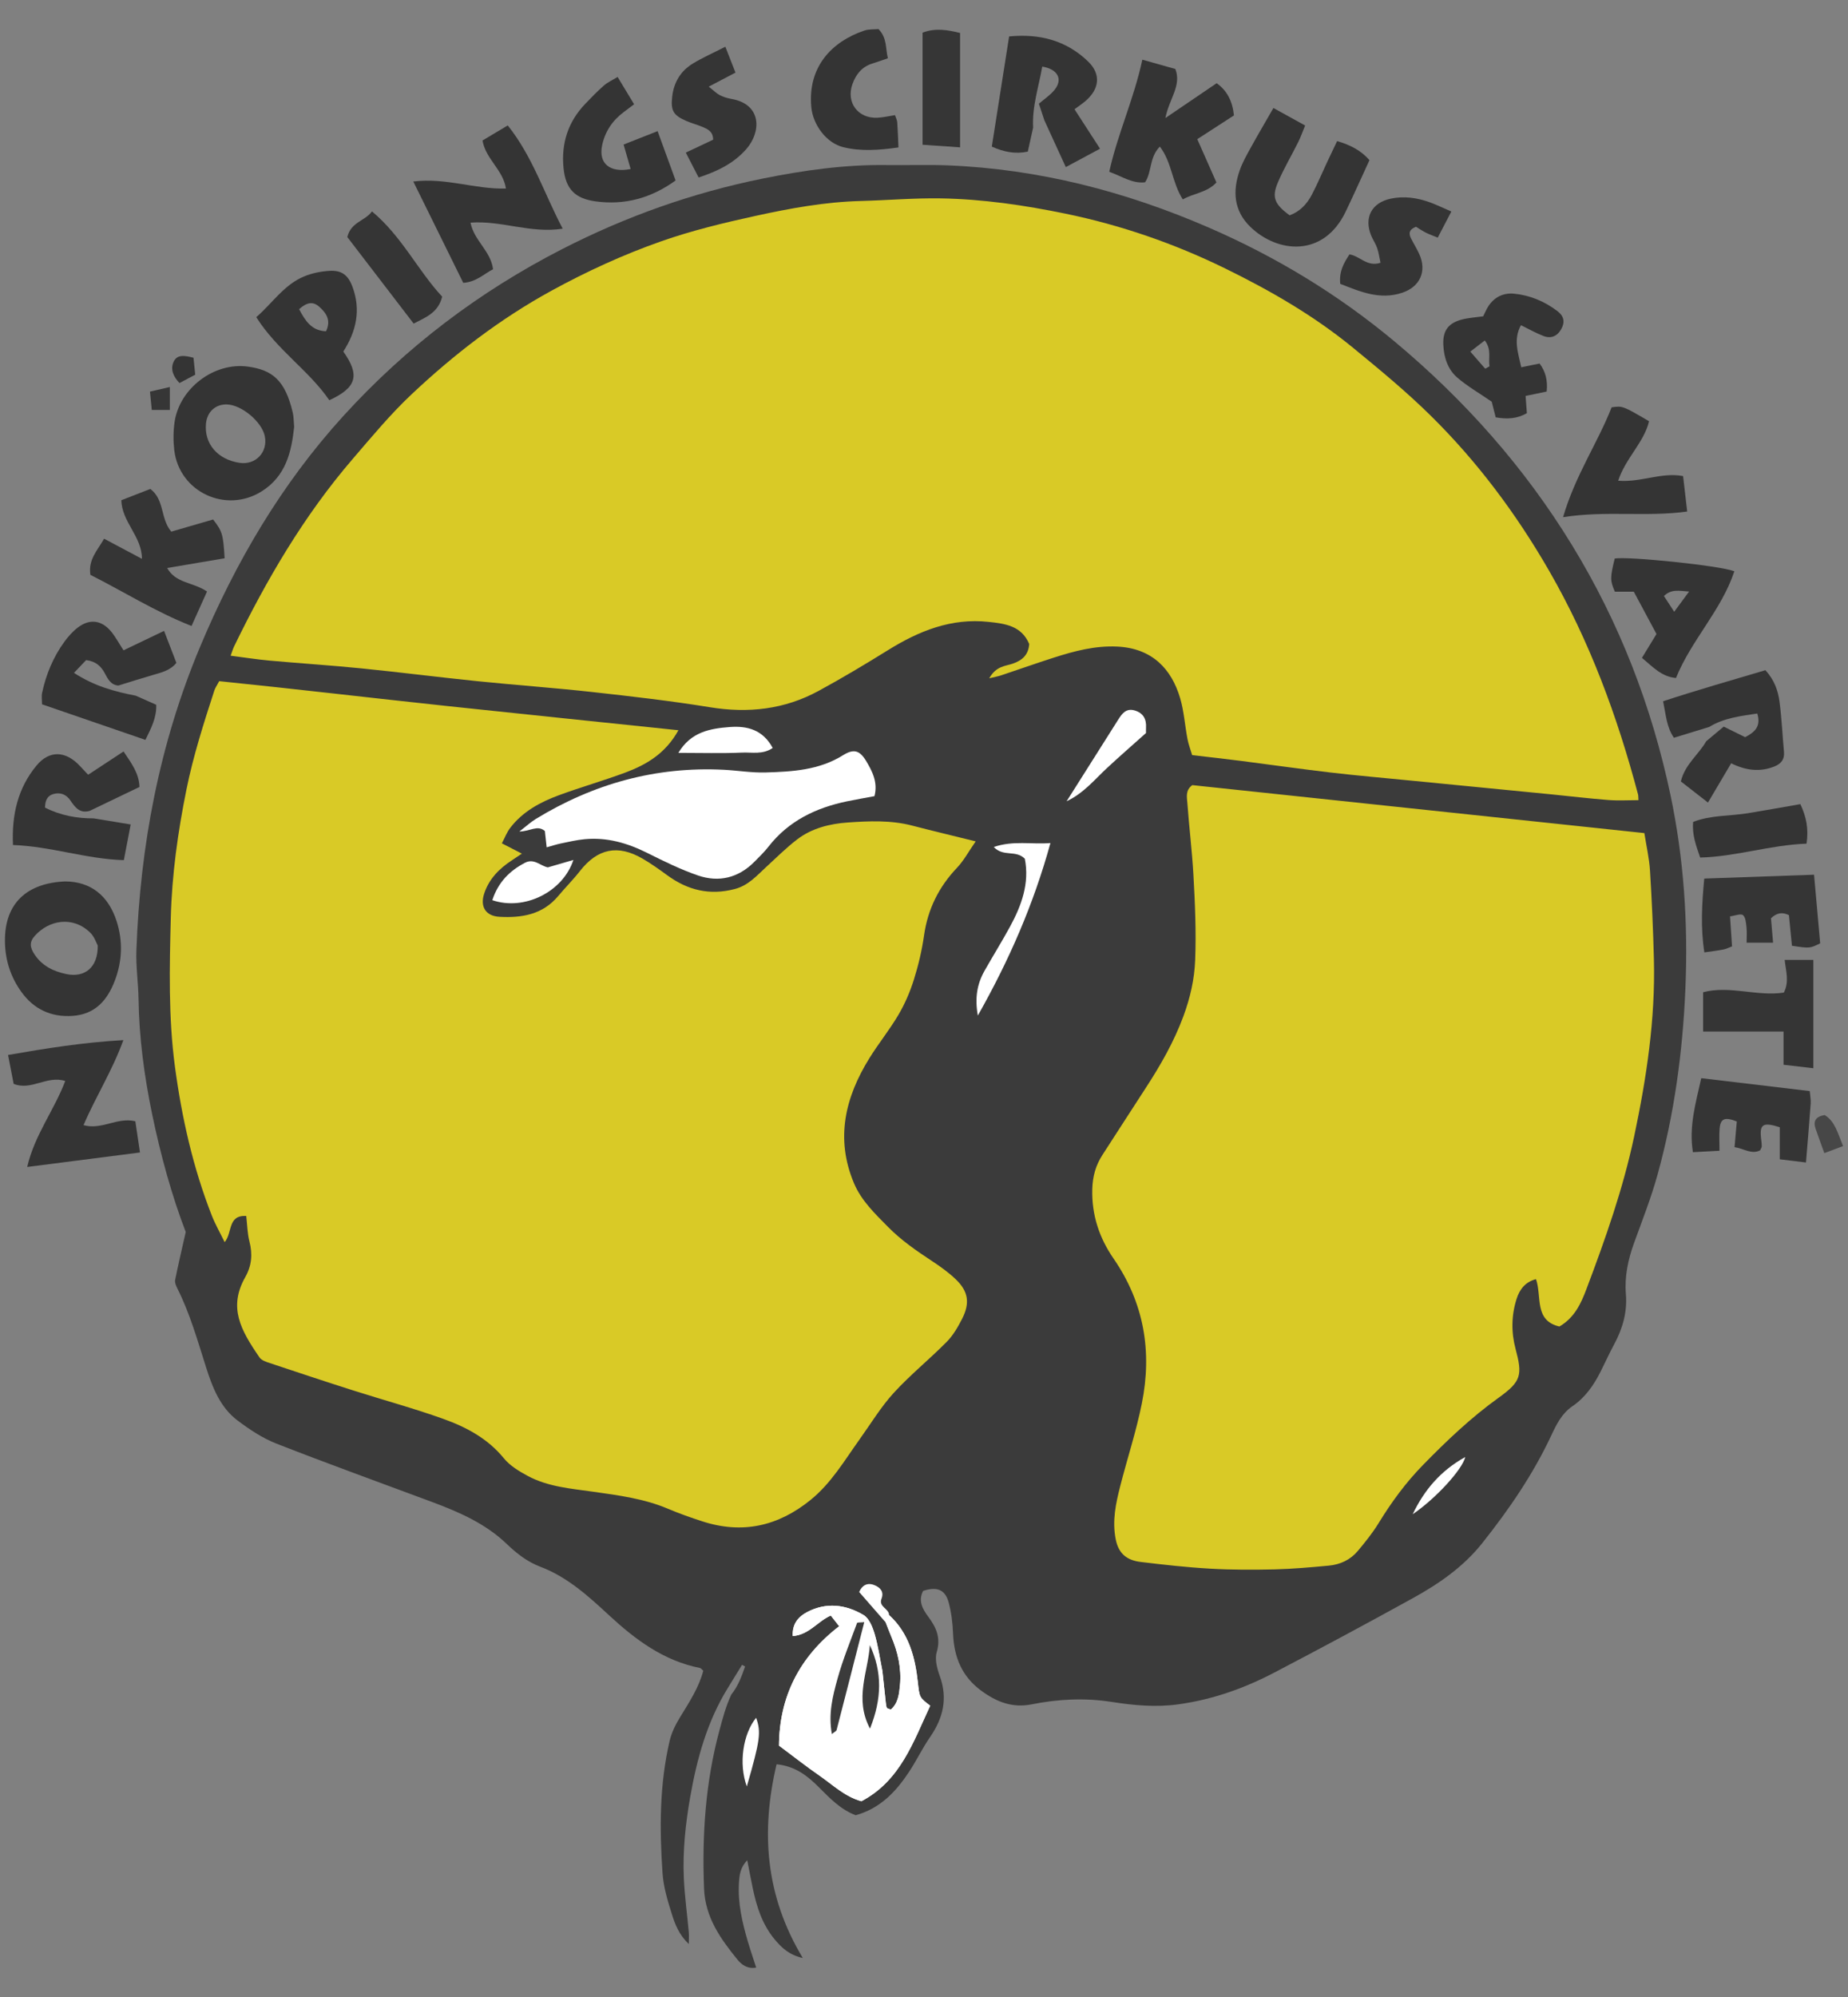<?xml version="1.0" encoding="utf-8"?>
<!-- Generator: Adobe Illustrator 16.0.0, SVG Export Plug-In . SVG Version: 6.00 Build 0)  -->
<!DOCTYPE svg PUBLIC "-//W3C//DTD SVG 1.0//EN" "http://www.w3.org/TR/2001/REC-SVG-20010904/DTD/svg10.dtd">
<svg version="1.0" id="Layer_1" xmlns="http://www.w3.org/2000/svg" xmlns:xlink="http://www.w3.org/1999/xlink" x="0px" y="0px"
	 width="500px" height="540px" viewBox="0 0 500 540" enable-background="new 0 0 500 540" xml:space="preserve">
<rect x="0" y="0" width="500" height="540" fill="#808080" stroke="none"/>
<g>
	<g>
		<g>
			<path fill-rule="evenodd" clip-rule="evenodd" fill="#343434" d="M79.586,115.41c-0.709,6.623-2.149,13.297-8.81,17.468
				c-9.674,6.057-22.298,0.156-23.627-11.167c-0.29-2.481-0.274-5.071,0.078-7.542c1.302-9.153,10.705-16.297,19.851-15.036
				c6.504,0.898,10.082,3.574,12.15,12.517C79.475,112.714,79.446,113.843,79.586,115.41z M61.345,109.36
				c-3.057-0.061-5.314,2.015-5.616,5.167c-0.523,5.462,3.136,9.739,9.095,10.626c4.352,0.648,7.698-2.888,6.819-7.208
				C70.847,114.03,65.341,109.439,61.345,109.36z"/>
			<path fill-rule="evenodd" clip-rule="evenodd" fill="#343434" d="M17.636,238.344c6.788,0.037,11.646,3.707,13.915,10.75
				c1.75,5.438,1.523,10.899-0.54,16.225c-2.008,5.184-5.275,8.932-11.286,9.375c-5.843,0.433-10.548-1.779-13.913-6.432
				c-2.917-4.035-4.43-8.622-4.476-13.735C1.238,244.151,7.375,238.769,17.636,238.344z M26.451,255.679
				c-0.365-0.648-0.902-2.385-2.047-3.495c-4.78-4.629-11.222-3.359-15.006,0.894c-1.443,1.621-1.385,3.059,0.011,5.11
				c2.068,3.033,5.092,4.499,8.604,5.22C22.925,264.417,26.525,261.609,26.451,255.679z"/>
			<path fill-rule="evenodd" clip-rule="evenodd" fill="#343434" d="M344.538,29.202c3.028,1.669,5.597,3.088,8.584,4.738
				c-0.706,1.708-1.204,3.14-1.875,4.486c-1.825,3.666-3.937,7.203-5.526,10.963c-1.687,3.991-0.854,5.86,3.201,8.834
				c2.71-0.968,4.651-2.994,5.992-5.536c1.54-2.926,2.815-5.989,4.219-8.987c0.852-1.82,1.727-3.627,2.643-5.549
				c3.634,1.067,6.455,2.533,8.752,5.151c-2.204,4.78-4.259,9.376-6.432,13.915c-5.995,12.521-18.503,11.229-25.834,4.094
				c-4.485-4.363-4.808-9.722-2.815-15.323c0.733-2.067,1.834-4.018,2.897-5.951C340.237,36.607,342.229,33.231,344.538,29.202z"/>
			<path fill-rule="evenodd" clip-rule="evenodd" fill="#343434" d="M320.022,53.925c-2.945-4.605-2.926-10.005-6.211-14.288
				c-2.926,3-2.097,6.788-3.998,9.662c-3.446,0.389-6.196-1.582-9.693-2.853c2.277-10.278,6.691-19.723,8.955-30.306
				c3.191,0.898,5.99,1.687,8.928,2.516c1.754,4.517-1.696,8.088-2.691,13.261c5.127-3.482,9.346-6.346,13.873-9.418
				c2.815,1.988,4.287,4.895,4.674,8.712c-3.262,2.112-6.524,4.223-9.922,6.423c1.805,4.078,3.451,7.798,5.183,11.71
				C326.559,52.109,322.993,52.215,320.022,53.925z"/>
			<path fill-rule="evenodd" clip-rule="evenodd" fill="#343434" d="M125.342,76.489c-4.476-9.076-8.83-17.9-13.52-27.409
				c8.905-1.09,16.733,2.15,25.063,1.901c-0.764-5.079-5.481-7.948-6.335-12.989c2.235-1.334,4.342-2.592,6.828-4.076
				c6.742,8.428,9.847,18.406,14.866,27.917c-8.639,1.367-16.654-2.275-24.938-1.625c0.931,4.855,5.476,7.64,6.097,12.594
				C130.911,74.074,128.917,76.226,125.342,76.489z"/>
			<path fill-rule="evenodd" clip-rule="evenodd" fill="#343434" d="M33.377,281.252c-3.037,8.382-7.489,15.286-10.775,22.994
				c4.924,1.378,9.105-2.225,14.014-1.051c0.402,2.697,0.803,5.396,1.259,8.444c-10.336,1.327-20.086,2.577-30.521,3.915
				c2.033-8.742,7.291-15.282,10.295-23.25c-4.974-1.579-9.162,2.714-13.957,0.777c-0.457-2.361-0.948-4.9-1.511-7.809
				C12.638,283.448,22.609,281.866,33.377,281.252z"/>
			<path fill-rule="evenodd" clip-rule="evenodd" fill="#353535" d="M56.018,159.938c-1.367,3.039-2.692,5.989-4.198,9.335
				c-9.86-3.902-18.465-9.354-27.36-13.83c-0.638-4.102,1.849-6.528,3.705-9.775c3.357,1.785,6.596,3.508,10.242,5.447
				c-0.012-6.115-5.441-9.915-5.574-15.858c2.79-1.082,5.373-2.083,7.846-3.044c3.912,2.96,2.645,7.982,5.662,11.542
				c3.729-1.081,7.583-2.2,11.319-3.283c2.502,3.22,2.727,3.991,3.114,10.485c-5.022,0.852-10.082,1.71-15.542,2.635
				C47.563,157.772,52.127,157.348,56.018,159.938z"/>
			<path fill-rule="evenodd" clip-rule="evenodd" fill="#343434" d="M25.351,221.295c3.227,0.531,6.453,1.06,10.007,1.645
				c-0.623,3.24-1.198,6.246-1.851,9.646c-10.117-0.28-19.694-3.724-29.995-4.091c-0.376-8.221,1.34-15.416,6.371-21.492
				c3.486-4.21,7.923-3.984,11.733,0.117c0.628,0.676,1.263,1.343,2.237,2.375c3.167-2.084,6.246-4.11,9.575-6.298
				c2.128,3.163,4.223,5.979,4.303,9.604c-4.711,2.261-9.078,4.359-13.444,6.454c-2.687,0.795-3.979-0.942-5.253-2.822
				c-1.072-1.581-2.641-2.237-4.493-1.753c-1.771,0.463-2.338,1.823-2.358,3.714C16.408,220.499,20.78,221.325,25.351,221.295z"/>
			<path fill-rule="evenodd" clip-rule="evenodd" fill="#343434" d="M36.737,188.12c1.842,0.817,3.684,1.637,5.539,2.462
				c0.095,3.542-1.36,6.259-2.933,9.487c-9.425-3.241-18.592-6.392-27.972-9.618c0-1.056-0.185-2.148,0.033-3.155
				c1.076-4.99,3.012-9.644,6.028-13.779c1.013-1.386,2.2-2.726,3.551-3.775c3.237-2.508,6.531-2.103,9.126,1.081
				c1.17,1.434,2.054,3.099,3.307,5.028c3.623-1.736,7.107-3.405,10.978-5.258c1.208,3.139,2.255,5.862,3.329,8.652
				c-1.674,2.056-3.979,2.585-6.248,3.24c-3.164,0.915-6.299,1.922-9.447,2.891c-2.071-0.16-2.858-1.799-3.666-3.31
				c-1.026-1.924-2.417-3.229-5.061-3.574c-0.909,0.958-1.917,2.018-3.282,3.454C25.492,185.531,31.036,187.025,36.737,188.12z"/>
			<path fill-rule="evenodd" clip-rule="evenodd" fill="#343434" d="M462.449,196.572c-3.13,0.959-6.26,1.918-9.553,2.927
				c-1.991-2.905-2.161-6.196-2.923-9.874c9.286-3.053,18.551-5.69,27.682-8.402c2.444,2.687,3.421,5.544,3.809,8.493
				c0.601,4.515,0.798,9.082,1.214,13.621c0.189,2.077-0.852,3.234-2.646,3.944c-3.896,1.543-7.686,1.067-11.645-0.881
				c-2.042,3.452-4.009,6.779-6.275,10.618c-2.68-2.086-4.979-3.878-7.332-5.711c1.104-4.645,4.806-7.248,6.862-10.873
				c1.537-1.285,3.076-2.571,4.731-3.954c2.037,1.004,3.964,1.953,5.795,2.856c2.629-1.361,4.346-2.903,3.29-6.401
				C470.853,193.639,466.413,194.135,462.449,196.572z"/>
			<path fill-rule="evenodd" clip-rule="evenodd" fill="#343434" d="M279.526,34.499c-0.471,2.114-0.935,4.228-1.438,6.496
				c-3.402,0.729-6.515,0.092-9.74-1.35c1.557-9.895,3.084-19.627,4.681-29.792c8.291-0.805,15.492,1.094,21.38,6.783
				c3.522,3.401,3.079,7.414-0.685,10.657c-0.82,0.706-1.731,1.306-3,2.254c2.242,3.46,4.412,6.81,6.907,10.665
				c-3.166,1.699-6.01,3.224-9.264,4.97c-2.071-4.521-3.938-8.589-5.803-12.659c-0.434-1.315-0.864-2.63-1.475-4.486
				c1.332-1.142,2.935-2.2,4.125-3.606c2.437-2.877,1.12-5.7-3.218-6.427C281.043,23.477,279.214,28.8,279.526,34.499z"/>
			<path fill-rule="evenodd" clip-rule="evenodd" fill="#343434" d="M411.593,99.312c1.983-0.406,3.356-0.685,4.963-1.011
				c1.599,2.131,2.23,4.554,1.917,7.573c-1.871,0.392-3.674,0.768-5.708,1.193c0.113,1.496,0.227,2.991,0.351,4.651
				c-2.64,1.543-5.34,1.671-8.435,1.136c-0.438-1.719-0.852-3.341-1.08-4.231c-3.456-2.375-6.58-4.17-9.269-6.474
				c-2.604-2.227-3.663-5.458-3.824-8.881c-0.182-3.813,1.315-5.905,5.05-6.871c1.803-0.466,3.699-0.571,5.736-0.864
				c0.443-0.87,0.852-1.891,1.445-2.793c1.621-2.461,4.104-3.594,6.894-3.326c4.298,0.413,8.239,2.063,11.703,4.681
				c1.861,1.408,2.136,3.008,1.061,4.932c-1.032,1.84-2.696,2.62-4.754,1.845c-2.02-0.766-3.916-1.859-6.131-2.936
				C409.403,91.775,410.716,95.28,411.593,99.312z M401.842,99.704c0.395-0.216,0.784-0.433,1.175-0.649
				c-0.401-2.141,0.643-4.448-1.287-6.999c-1.3,1.003-2.419,1.868-3.916,3.023C399.378,96.875,400.609,98.29,401.842,99.704z"/>
			<path fill-rule="evenodd" clip-rule="evenodd" fill="#343434" d="M442.051,160.005c-2.037,0-3.588,0-5.124,0
				c-1.311-3.067-1.313-3.745-0.046-8.961c3.351-0.677,28.508,1.893,32.373,3.429c-3.499,10.563-11.632,18.576-15.798,28.863
				c-3.876-0.346-6.193-2.929-9.207-5.449c1.327-2.176,2.595-4.25,3.934-6.447C446.128,167.606,444.06,163.752,442.051,160.005z
				 M452.976,165.426c1.596-2.167,2.629-3.571,4.029-5.468c-2.778-0.212-4.775-0.723-6.808,1.208
				C450.959,162.335,451.683,163.443,452.976,165.426z"/>
			<path fill-rule="evenodd" clip-rule="evenodd" fill="#343434" d="M168.721,39.087c3.151-1.24,5.998-2.364,9.203-3.626
				c1.741,4.772,3.286,9.008,4.866,13.341c-6.688,4.832-13.886,6.727-21.666,5.648c-5.388-0.747-8.076-3.172-8.653-8.988
				c-0.659-6.661,1.206-12.501,5.864-17.368c1.638-1.712,3.293-3.422,5.074-4.981c0.989-0.867,2.252-1.419,3.695-2.299
				c1.645,2.723,2.994,4.955,4.458,7.377c-1.155,0.873-2.005,1.52-2.861,2.16c-3.032,2.275-5.028,5.281-5.791,8.958
				c-1.007,4.854,2.009,7.504,7.717,6.399C170.004,43.545,169.396,41.43,168.721,39.087z"/>
			<path fill-rule="evenodd" clip-rule="evenodd" fill="#343434" d="M92.887,95.056c4.561,6.436,3.625,9.741-3.785,13.167
				c-5.548-8.084-14.167-13.596-19.76-22.459c4.372-3.799,7.494-8.75,12.917-11.008c2.125-0.885,4.52-1.37,6.825-1.517
				c3.428-0.218,5.164,1.198,6.341,4.459C97.634,83.823,96.449,89.497,92.887,95.056z M80.926,83.608
				c1.712,3.216,3.393,5.823,7.283,5.968c1.445-2.981,0.055-4.973-1.898-6.682C84.619,81.414,82.928,81.801,80.926,83.608z"/>
			<path fill-rule="evenodd" clip-rule="evenodd" fill="#343434" d="M437.818,129.989c6.27,0.497,11.686-2.364,17.565-1.255
				c0.365,3.159,0.701,6.074,1.108,9.587c-11.012,1.521-22.044-0.297-33.583,1.526c3.302-11.327,9.371-20.077,13.135-29.698
				c2.971-0.429,2.971-0.429,10.129,3.756C444.778,119.702,439.863,123.808,437.818,129.989z"/>
			<path fill-rule="evenodd" clip-rule="evenodd" fill="#353535" d="M490.813,236.528c0.602,6.729,1.131,12.656,1.66,18.556
				c-2.832,1.381-2.832,1.381-7.643,0.651c-0.258-2.606-0.526-5.348-0.813-8.279c-1.745-0.841-3.262-0.685-4.854,0.854
				c0.172,2.026,0.355,4.15,0.568,6.601c-2.431,0-4.536,0-7.162,0c0-1.522,0.113-2.869-0.037-4.188
				c-0.127-1.149-0.223-2.691-0.952-3.265c-0.624-0.487-2.135,0.158-3.504,0.336c0.203,3.013,0.371,5.469,0.55,8.112
				c-0.875,0.328-1.565,0.696-2.299,0.837c-1.521,0.3-3.069,0.479-5.191,0.792c-1.064-6.783-0.654-13.24-0.031-19.963
				C471.093,237.221,480.754,236.881,490.813,236.528z"/>
			<path fill-rule="evenodd" clip-rule="evenodd" fill="#353535" d="M489.655,295.035c0.122,1.472,0.32,2.41,0.252,3.328
				c-0.373,5.141-0.813,10.273-1.276,15.979c-2.41-0.292-4.629-0.561-7.094-0.86c0-3.231,0-6.002,0-8.673
				c-4.629-1.466-5.534-0.814-5.03,3.293c0.076,0.62,0.164,1.245,0.158,1.865c-0.003,0.286-0.218,0.571-0.433,1.086
				c-2.313,1.194-4.332-0.458-6.927-0.854c0.217-2.49,0.415-4.754,0.607-6.947c-3.276-1.293-4.422-0.803-4.654,1.983
				c-0.15,1.814-0.028,3.653-0.028,5.934c-2.54,0.137-4.654,0.25-7.193,0.389c-1.125-7.007,0.771-13.285,2.256-20.015
				C470.095,292.709,479.676,293.847,489.655,295.035z"/>
			<path fill-rule="evenodd" clip-rule="evenodd" fill="#353535" d="M490.624,288.857c-3.131-0.364-5.402-0.627-8.063-0.938
				c0-3.234,0-6.019,0-8.983c-4.023,0-7.603,0-11.18,0c-3.44,0-6.881,0-10.58,0c0-3.807,0-7.066,0-10.631
				c7.222-1.899,14.567,1.205,21.833,0.102c1.534-2.974,0.562-5.772,0.229-8.845c2.626,0,5.077,0,7.76,0
				C490.624,269.048,490.624,278.556,490.624,288.857z"/>
			<path fill-rule="evenodd" clip-rule="evenodd" fill="#343434" d="M243.092,39.867c-5.334,0.755-10.192,1.1-14.951-0.074
				c-4.592-1.134-8.18-6.073-8.627-10.787c-1.037-10.934,5.553-17.761,14.299-20.727c1.269-0.431,2.728-0.303,3.877-0.414
				c2.398,2.464,1.854,5.262,2.539,7.891c-1.582,0.539-2.889,1.021-4.219,1.43c-2.827,0.869-4.448,2.953-5.377,5.568
				c-1.774,4.986,1.535,9.369,6.821,9.082c1.528-0.082,3.042-0.444,4.692-0.7c0.251,0.761,0.568,1.334,0.611,1.927
				C242.911,35.086,242.966,37.117,243.092,39.867z"/>
			<path fill-rule="evenodd" clip-rule="evenodd" fill="#353535" d="M185.553,41.265c2.728-1.287,5.074-2.393,7.394-3.487
				c0.011-2.224-1.468-2.869-2.909-3.469c-1.45-0.604-2.985-1.012-4.425-1.637c-3.509-1.526-4.18-2.835-3.728-6.643
				c0.457-3.855,2.326-6.873,5.586-8.855c2.65-1.61,5.515-2.866,8.782-4.535c1.006,2.571,1.838,4.693,2.741,6.994
				c-2.401,1.259-4.534,2.378-7.237,3.797c1.371,1.077,2.104,1.842,2.995,2.3c0.967,0.496,2.057,0.832,3.132,1.018
				c8.281,1.428,8.112,8.922,4.049,13.555c-3.42,3.899-7.88,6.038-12.913,7.689C187.875,45.771,186.896,43.871,185.553,41.265z"/>
			<path fill-rule="evenodd" clip-rule="evenodd" fill="#353535" d="M392.683,57.192c-1.435,2.753-2.506,4.812-3.684,7.066
				c-1.296-0.537-2.312-0.89-3.262-1.37c-0.963-0.488-1.857-1.103-2.623-1.567c-1.852,0.702-2.035,1.786-1.351,3.134
				c0.713,1.406,1.548,2.754,2.21,4.185c2.148,4.635,0.279,8.909-4.604,10.528c-6.059,2.006-11.381-0.314-16.751-2.413
				c-0.342-3.371,0.961-5.624,2.502-7.965c2.806,0.417,4.75,3.474,8.395,2.265c-0.306-1.395-0.479-2.735-0.911-3.986
				c-0.408-1.185-1.163-2.245-1.635-3.414c-1.944-4.805,0.118-8.794,5.239-9.921c3.642-0.799,7.244-0.26,10.716,1
				C388.668,55.37,390.347,56.188,392.683,57.192z"/>
			<path fill-rule="evenodd" clip-rule="evenodd" fill="#363636" d="M249.612,39.144c0-10.367,0-20.267,0-30.313
				c3.53-1.347,6.853-0.723,10.154,0.087c0,10.254,0,20.297,0,30.925C256.278,39.604,253.222,39.392,249.612,39.144z"/>
			<path fill-rule="evenodd" clip-rule="evenodd" fill="#353535" d="M119.636,80.222c-1.083,4.339-4.387,5.558-7.719,7.278
				c-6.086-7.936-12.093-15.766-17.946-23.398c0.982-4.107,4.827-4.338,6.669-6.939C108.745,63.917,113.026,73.121,119.636,80.222z"
				/>
			<path fill-rule="evenodd" clip-rule="evenodd" fill="#343434" d="M488.786,228.129c-9.905,0.368-19.102,3.515-28.781,3.758
				c-1.155-3.327-2.225-6.213-1.898-9.64c4.815-1.867,9.905-1.546,14.802-2.349c4.744-0.778,9.479-1.632,14.203-2.452
				C488.756,220.967,489.361,224.098,488.786,228.129z"/>
			<path fill-rule="evenodd" clip-rule="evenodd" fill="#474747" d="M498.665,309.913c-1.915,0.713-3.381,1.262-5.073,1.896
				c-0.926-2.586-1.676-4.601-2.368-6.639c-0.72-2.107,0.146-3.268,2.462-3.66C496.489,303.224,497.183,306.313,498.665,309.913z"/>
			<path fill-rule="evenodd" clip-rule="evenodd" fill="#343434" d="M52.356,96.738c0.166,1.637,0.302,2.995,0.461,4.585
				c-1.476,0.781-2.813,1.489-4.257,2.252c-1.69-1.771-2.476-3.692-1.627-5.659C47.868,95.756,49.928,96.116,52.356,96.738z"/>
			<path fill-rule="evenodd" clip-rule="evenodd" fill="#363636" d="M45.954,110.855c-1.803,0-3.149,0-4.885,0
				c-0.166-1.661-0.31-3.13-0.493-4.962c1.817-0.42,3.376-0.779,5.378-1.242C45.954,106.973,45.954,108.739,45.954,110.855z"/>
		</g>
		<path opacity="0.7" fill-rule="evenodd" clip-rule="evenodd" fill="#FFEA00" d="M452.188,253.579
			c0,42.579-9.198,85.64-31.365,118.452c-18.217,26.965-48.207,60.776-77.748,66.604c-30.361,5.99-60.505-16.383-96.475-16.383
			c-42.199,0-70.478,9.095-106.083-12.799c-26.037-16.01-62.717-21.866-78.119-46.116c-4.478-7.051,1.992-14.086-1.616-21.683
			c-12.676-26.697-19.769-56.558-19.769-88.076c0-113.542,92.045-205.587,205.59-205.587S452.188,140.037,452.188,253.579z"/>
		<path fill-rule="evenodd" clip-rule="evenodd" fill="#3B3B3B" d="M451.963,214.948c-5.067-24.008-13.8-46.56-26.633-67.537
			c-12.91-21.103-29.112-39.304-48.045-55.096c-15.25-12.719-32.104-22.923-50.318-30.813c-22.51-9.751-45.936-15.799-70.536-16.785
			c-5.523-0.221-11.063-0.007-16.596-0.083c-11.275-0.155-22.373,1.419-33.372,3.635c-18.999,3.827-37.083,10.243-54.37,19.093
			c-22.481,11.509-42.251,26.507-59.214,45.141c-16.756,18.41-29.174,39.564-38.773,62.467
			c-10.999,26.248-16.17,53.696-17.203,82.005c-0.16,4.392,0.514,8.809,0.582,13.214c0.158,10.464,1.55,20.778,3.657,30.99
			c2.329,11.289,5.425,22.382,9.111,31.956c-1.14,5.077-2.078,9.015-2.867,12.982c-0.136,0.686,0.237,1.557,0.58,2.241
			c3.424,6.808,5.477,14.105,7.774,21.326c1.729,5.434,3.807,10.877,8.558,14.445c3.243,2.434,6.752,4.768,10.5,6.236
			c13.968,5.467,28.088,10.554,42.145,15.795c7.289,2.717,14.421,5.835,20.107,11.281c2.776,2.657,5.566,4.861,9.222,6.248
			c7.219,2.745,12.877,7.866,18.457,13.039c7.137,6.612,14.802,12.354,24.657,14.306c0.262,0.051,0.469,0.379,0.894,0.744
			c-1.189,4.559-3.784,8.488-6.251,12.516c-1.217,1.983-2.316,4.173-2.843,6.421c-2.766,11.808-2.754,23.821-1.928,35.821
			c0.256,3.727,1.388,7.445,2.517,11.041c0.874,2.79,1.955,5.631,4.598,8.096c0-1.4,0.07-2.307-0.012-3.2
			c-0.441-4.861-1.118-9.708-1.338-14.575c-0.339-7.428,0.458-14.813,1.747-22.121c1.817-10.294,4.572-20.291,10.136-29.304
			c1.291-2.097,2.581-4.196,3.869-6.293c0.273,0.153,0.546,0.303,0.818,0.456c-0.931,2.668-1.898,5.319-3.733,7.6
			c-1.459,3.096-2.312,6.355-3.205,9.669c-3.787,14.037-4.728,28.265-4.167,42.727c0.304,7.835,4.451,13.607,9.032,19.25
			c1.08,1.329,2.663,2.603,5.077,2.164c-0.815-2.53-1.58-4.745-2.241-6.989c-1.525-5.166-2.746-10.388-2.427-15.834
			c0.123-2.105,0.309-4.205,2.247-6.197c0.569,2.887,1.006,5.198,1.483,7.505c1.036,4.991,2.555,9.79,5.863,13.803
			c1.865,2.26,3.934,4.289,7.687,5.124c-10.192-16.898-11.365-34.238-7.097-52.39c5.048,0.515,8.349,3.112,11.402,6.174
			c3.002,3.014,5.959,6.095,10,7.606c6.685-1.848,10.942-6.423,14.483-11.791c1.997-3.031,3.573-6.344,5.632-9.323
			c3.56-5.145,4.845-10.458,2.637-16.539c-0.735-2.023-1.395-4.55-0.822-6.466c1.157-3.879-0.15-6.691-2.317-9.595
			c-1.524-2.047-2.765-4.295-1.357-6.952c3.725-1.218,5.951-0.374,6.897,3.106c0.738,2.714,1.086,5.589,1.193,8.407
			c0.249,6.354,2.365,11.629,7.651,15.497c4.123,3.013,8.373,4.723,13.678,3.664c7.14-1.429,14.329-1.788,21.644-0.64
			c5.883,0.923,11.851,1.485,17.897,0.657c9.207-1.263,17.804-4.287,25.959-8.549c12.597-6.581,25.124-13.299,37.564-20.166
			c7.069-3.901,13.681-8.454,18.809-14.912c7.19-9.049,13.698-18.514,18.615-29.008c1.418-3.025,2.875-6.024,5.747-7.975
			c3.515-2.391,5.813-5.744,7.681-9.456c1.207-2.4,2.306-4.855,3.584-7.216c2.315-4.27,3.616-8.752,3.218-13.639
			c-0.396-4.824,0.598-9.397,2.232-13.91c2.207-6.081,4.59-12.127,6.313-18.35c4.575-16.493,6.84-33.39,7.558-50.457
			C456.745,249.671,455.602,232.193,451.963,214.948z M258.969,234.609c-4.949,5.198-7.94,11.199-8.956,18.333
			c-0.578,4.041-1.528,8.07-2.752,11.963c-1.028,3.271-2.415,6.508-4.151,9.459c-2.388,4.068-5.397,7.768-7.887,11.78
			c-6.561,10.576-9.238,21.707-4.194,33.747c2.001,4.774,5.679,8.257,9.212,11.848c3.568,3.628,7.713,6.485,11.942,9.265
			c2.232,1.469,4.439,3.05,6.369,4.884c3.436,3.276,3.944,6.42,1.767,10.715c-1.135,2.225-2.445,4.499-4.183,6.25
			c-4.654,4.71-9.853,8.9-14.313,13.778c-3.48,3.803-6.189,8.315-9.215,12.531c-4.12,5.744-7.687,11.893-13.322,16.451
			c-8.773,7.094-18.435,9.271-29.23,5.778c-3.149-1.018-6.284-2.125-9.33-3.415c-6.468-2.739-13.323-3.627-20.188-4.598
			c-6.063-0.861-12.28-1.324-17.801-4.307c-2.321-1.254-4.768-2.729-6.396-4.726c-4.397-5.394-10.236-8.475-16.492-10.707
			c-8.005-2.857-16.232-5.088-24.337-7.672c-7.504-2.388-14.98-4.872-22.452-7.365c-1.013-0.339-2.286-0.732-2.829-1.522
			c-5.148-7.458-8.503-13.559-3.863-21.761c1.739-3.076,2.001-6.173,1.129-9.576c-0.57-2.227-0.597-4.59-0.874-6.944
			c-5.104-0.246-3.665,4.502-5.838,7.083c-1.256-2.575-2.557-4.836-3.497-7.235c-5.086-12.984-8.124-26.514-9.963-40.287
			c-1.783-13.342-1.46-26.802-1.114-40.214c0.301-11.655,1.915-23.18,4.233-34.641c1.85-9.148,4.68-17.962,7.55-26.792
			c0.236-0.727,0.71-1.376,1.319-2.522c20.584,2.094,41.161,4.539,61.762,6.734c20.636,2.197,41.279,4.318,62.484,6.532
			c-3.496,6.315-8.686,9.339-14.44,11.475c-5.902,2.192-11.978,3.921-17.889,6.097c-5.079,1.872-9.827,4.426-13.208,8.862
			c-0.882,1.16-1.412,2.589-2.238,4.148c1.986,1.022,3.466,1.783,5.419,2.787c-1.126,0.756-1.958,1.325-2.803,1.879
			c-3.391,2.218-6.114,5.019-7.403,8.944c-1.163,3.54,0.439,6.058,4.139,6.261c6.019,0.334,11.671-0.583,15.867-5.588
			c1.92-2.289,4.049-4.412,5.887-6.763c4.763-6.092,10.244-7.28,16.963-3.381c2.312,1.342,4.504,2.906,6.665,4.488
			c5.539,4.052,11.477,5.518,18.288,3.732c3.653-0.959,5.861-3.534,8.399-5.866c2.778-2.549,5.462-5.235,8.445-7.527
			c3.994-3.067,8.858-4.258,13.728-4.598c5.799-0.402,11.669-0.66,17.429,0.84c5.432,1.412,10.896,2.71,17.177,4.267
			C262.011,230.351,260.754,232.731,258.969,234.609z M270.816,182.636c-0.696,0.233-1.426,0.356-3.169,0.784
			c1.885-3.332,4.317-3.278,6.287-3.939c2.677-0.896,4.344-2.437,4.533-5.345c-2.106-4.943-6.509-5.489-10.968-5.973
			c-10.118-1.101-18.885,2.452-27.26,7.654c-6.164,3.828-12.403,7.553-18.777,11.017c-9.202,5.001-18.999,6.091-29.352,4.41
			c-10.552-1.713-21.189-2.937-31.818-4.112c-10.325-1.142-20.695-1.871-31.03-2.927c-10.482-1.071-20.936-2.412-31.419-3.465
			c-8.299-0.832-16.628-1.362-24.936-2.113c-3.398-0.307-6.775-0.845-10.509-1.323c0.413-1.108,0.618-1.844,0.946-2.52
			c8.793-18.079,18.895-35.346,32.055-50.647c5.137-5.974,10.196-12.087,15.916-17.472c11.498-10.823,23.938-20.419,37.899-28.058
			c9.569-5.235,19.428-9.755,29.65-13.346c8.296-2.913,16.926-4.996,25.532-6.879c9.37-2.049,18.833-3.784,28.488-4.036
			c7.242-0.188,14.488-0.822,21.723-0.699c11.352,0.192,22.574,1.842,33.691,4.133c15.054,3.104,29.504,8.104,43.273,14.85
			c12.181,5.967,23.952,12.755,34.489,21.389c7.185,5.888,14.386,11.828,20.995,18.337c12.646,12.451,23.2,26.581,32.076,41.982
			c10.96,19.016,18.475,39.374,24.071,60.509c0.076,0.293,0.048,0.614,0.11,1.518c-2.728,0-5.452,0.17-8.146-0.038
			c-5.17-0.397-10.322-1.024-15.486-1.534c-12.682-1.248-25.364-2.48-38.046-3.727c-7.207-0.709-14.426-1.332-21.615-2.172
			c-8.126-0.949-16.228-2.115-24.346-3.153c-4.21-0.538-8.432-1-13.117-1.553c-0.426-1.428-0.979-2.855-1.263-4.332
			c-0.711-3.711-0.939-7.554-2.013-11.148c-2.325-7.803-7.54-13.428-17.02-13.871c-5.976-0.278-11.553,1.206-17.113,2.985
			C280.352,179.356,275.599,181.039,270.816,182.636z M442.164,307.188c-3.011,14.255-7.833,27.894-12.959,41.45
			c-1.443,3.813-3.161,7.631-7.287,10.06c-6.91-1.618-4.699-8.091-6.329-12.81c-2.903,0.738-4.434,2.767-5.255,5.331
			c-1.424,4.456-1.475,9.055-0.28,13.527c1.882,7.038,1.591,8.781-4.521,13.161c-7.481,5.361-14.089,11.649-20.494,18.199
			c-4.66,4.762-8.555,10.07-12.031,15.744c-1.636,2.668-3.629,5.141-5.646,7.547c-2.006,2.393-4.754,3.675-7.835,3.957
			c-4.859,0.451-9.729,0.895-14.598,1.011c-5.841,0.136-11.697,0.139-17.526-0.192c-6.273-0.354-12.536-1.062-18.777-1.813
			c-3.537-0.427-5.942-2.058-6.748-6.089c-1.008-5.029,0.011-9.706,1.214-14.423c1.904-7.473,4.343-14.832,5.854-22.382
			c2.81-14.021,0.601-27.184-7.69-39.189c-3.819-5.532-5.905-11.731-5.728-18.684c0.091-3.486,0.923-6.483,2.773-9.329
			c3.871-5.945,7.679-11.93,11.559-17.866c4.066-6.225,7.759-12.645,10.337-19.637c1.805-4.896,2.971-9.91,3.172-15.192
			c0.294-7.705-0.043-15.385-0.479-23.058c-0.361-6.432-1.163-12.835-1.624-19.262c-0.115-1.629-0.62-3.53,1.327-4.948
			c40.587,4.304,81.342,8.625,122.309,12.971c0.563,3.619,1.317,6.836,1.52,10.087c0.498,8.016,0.859,16.044,1.061,24.071
			C447.889,275.584,445.497,291.416,442.164,307.188z"/>
		<g>
			<path fill-rule="evenodd" clip-rule="evenodd" fill="#FFFFFF" d="M239.667,460.461c0.081,0.452,0.086,0.936,0.271,1.338
				c0.091,0.198,0.517,0.238,1.084,0.47c1.978-1.684,2.241-4.174,2.473-6.56c0.443-4.575-0.556-8.944-2.337-13.151
				c-0.538-1.27-1.017-2.565-1.523-3.851c0.307-0.66,0.614-1.318,0.922-1.98c5.364,4.895,7.039,11.363,7.784,18.233
				c0.441,4.066,0.445,4.066,3.337,6.272c-4.562,9.737-8.036,20.261-18.615,25.832c-4.513-1.248-7.709-4.411-11.29-6.885
				c-3.621-2.499-7.082-5.232-11.012-8.161c0.09-13.162,5.485-23.972,16.284-32.272c-0.975-1.248-1.593-2.041-2.262-2.9
				c-3.606,1.584-5.849,5.203-10.292,5.556c-0.198-3.284,1.508-5.242,3.88-6.487c5.183-2.723,10.468-2.068,15.28,0.801
				c1.494,0.891,2.429,3.223,2.978,5.085c0.966,3.271,1.439,6.692,2.117,10.048C239.054,454.72,239.36,457.589,239.667,460.461z
				 M233.836,438.636c-1.102,0.116-1.878,0.043-1.948,0.229c-1.828,4.982-3.861,9.918-5.273,15.024
				c-1.306,4.72-2.561,9.579-1.535,15.012c0.668-0.566,1.194-0.787,1.281-1.117C228.833,458.256,231.262,448.718,233.836,438.636z
				 M235.388,467.424c3.262-8.138,3.328-15.35-0.041-22.574C234.903,452.06,231.073,459.261,235.388,467.424z"/>
			<path fill-rule="evenodd" clip-rule="evenodd" fill="#FFFFFF" d="M251.678,461.232c-4.562,9.737-8.036,20.261-18.615,25.832
				c-4.513-1.248-7.709-4.411-11.29-6.885c-3.621-2.499-7.082-5.232-11.012-8.161c0.09-13.162,5.485-23.972,16.284-32.272
				c-0.975-1.248-1.593-2.041-2.262-2.9c-3.606,1.584-5.849,5.203-10.292,5.556c-0.198-3.284,1.508-5.242,3.88-6.487
				c5.183-2.723,10.468-2.068,15.28,0.801c1.494,0.891,2.429,3.223,2.978,5.085c0.966,3.271,1.439,6.692,2.117,10.048
				c0.308,2.872,0.614,5.741,0.921,8.613c0.081,0.452,0.086,0.936,0.271,1.338c0.091,0.198,0.517,0.238,1.084,0.47
				c1.978-1.684,2.241-4.174,2.473-6.56c0.443-4.575-0.556-8.944-2.337-13.151c-0.538-1.27-1.017-2.565-1.523-3.851
				c-2.367-2.711-4.734-5.422-7.182-8.224c0.784-1.788,2.167-2.625,4.093-1.87c1.565,0.614,2.708,1.746,1.956,3.696
				c-0.852,2.207,2.037,2.637,2.055,4.417c5.364,4.895,7.039,11.363,7.784,18.233C248.782,459.026,248.786,459.026,251.678,461.232z
				"/>
			<path fill-rule="evenodd" clip-rule="evenodd" fill="#FFFFFF" d="M202.059,483.069c-2.267-6.197-1.016-14.239,2.519-18.571
				C205.963,468.36,205.677,470.564,202.059,483.069z"/>
			<g>
				<path fill-rule="evenodd" clip-rule="evenodd" fill="#FFFFFF" d="M151.705,228.084c-1.179,0.241-2.327,0.631-3.798,1.039
					c-0.191-1.735-0.34-3.087-0.485-4.411c-2.042-1.738-3.923,0.104-6.904,0.133c1.921-1.48,3.097-2.569,4.437-3.387
					c15.623-9.543,32.529-14.238,50.891-13.305c3.769,0.193,7.54,0.837,11.294,0.726c7.238-0.215,14.482-0.615,20.941-4.656
					c2.893-1.809,4.522-1.346,6.259,1.545c1.7,2.828,3.214,5.785,2.261,9.516c-2.473,0.464-4.932,0.881-7.374,1.388
					c-8.423,1.743-15.821,5.265-21.269,12.225c-1.163,1.485-2.531,2.815-3.866,4.157c-4.317,4.327-9.574,5.617-15.227,3.681
					c-4.746-1.627-9.303-3.879-13.806-6.128c-5.35-2.671-10.877-4.25-16.873-3.682C156.009,227.128,153.856,227.643,151.705,228.084
					z"/>
				<path fill-rule="evenodd" clip-rule="evenodd" fill="#FFFFFF" d="M155.135,232.538c-2.863,8.681-13.309,13.814-21.936,10.872
					c1.604-4.867,4.684-7.952,8.859-10.119c2.423-1.256,4.124,0.824,6.157,1.254C150.415,233.905,152.589,233.277,155.135,232.538z"
					/>
				<path fill-rule="evenodd" clip-rule="evenodd" fill="#FFFFFF" d="M200.778,203.505c-5.455,0.246-10.93,0.075-17.236,0.075
					c3.395-5.679,8.556-6.582,13.906-6.986c4.81-0.362,8.975,0.771,11.615,5.659C206.377,204.111,203.448,203.385,200.778,203.505z"
					/>
				<path fill-rule="evenodd" clip-rule="evenodd" fill="#FFFFFF" d="M264.568,274.611c-0.865-4.808-0.182-8.585,1.822-12.122
					c2.252-3.981,4.675-7.869,6.864-11.881c3.138-5.758,5.331-11.763,4.024-18.398c-2.445-2.476-5.778-0.402-8.404-3.177
					c5.322-1.803,10.085-0.662,15.331-1.062C279.628,244.564,273.063,259.581,264.568,274.611z"/>
				<path fill-rule="evenodd" clip-rule="evenodd" fill="#FFFFFF" d="M288.586,216.666c4.811-7.607,9.366-14.829,13.938-22.037
					c1.036-1.632,2.156-3.215,4.496-2.512c2.313,0.694,3.194,2.35,3.05,4.668c-0.028,0.463-0.003,0.929-0.003,1.426
					c-3.53,3.158-7.065,6.23-10.494,9.413C296.187,210.766,293.252,214.453,288.586,216.666z"/>
				<path fill-rule="evenodd" clip-rule="evenodd" fill="#FFFFFF" d="M382.225,409.454c3.133-6.566,7.586-11.805,14.217-15.466
					C395.68,397.333,388.476,405.219,382.225,409.454z"/>
			</g>
		</g>
		<path fill-rule="evenodd" clip-rule="evenodd" fill="#3B3B3B" d="M233.836,438.636c-2.575,10.082-5.003,19.62-7.476,29.148
			c-0.086,0.33-0.613,0.551-1.281,1.117c-1.025-5.433,0.229-10.292,1.535-15.012c1.412-5.106,3.445-10.042,5.273-15.024
			C231.958,438.679,232.734,438.752,233.836,438.636z"/>
		<path fill-rule="evenodd" clip-rule="evenodd" fill="#3B3B3B" d="M235.388,467.424c-4.315-8.163-0.485-15.364-0.041-22.574
			C238.716,452.074,238.65,459.286,235.388,467.424z"/>
	</g>
</g>
</svg>
